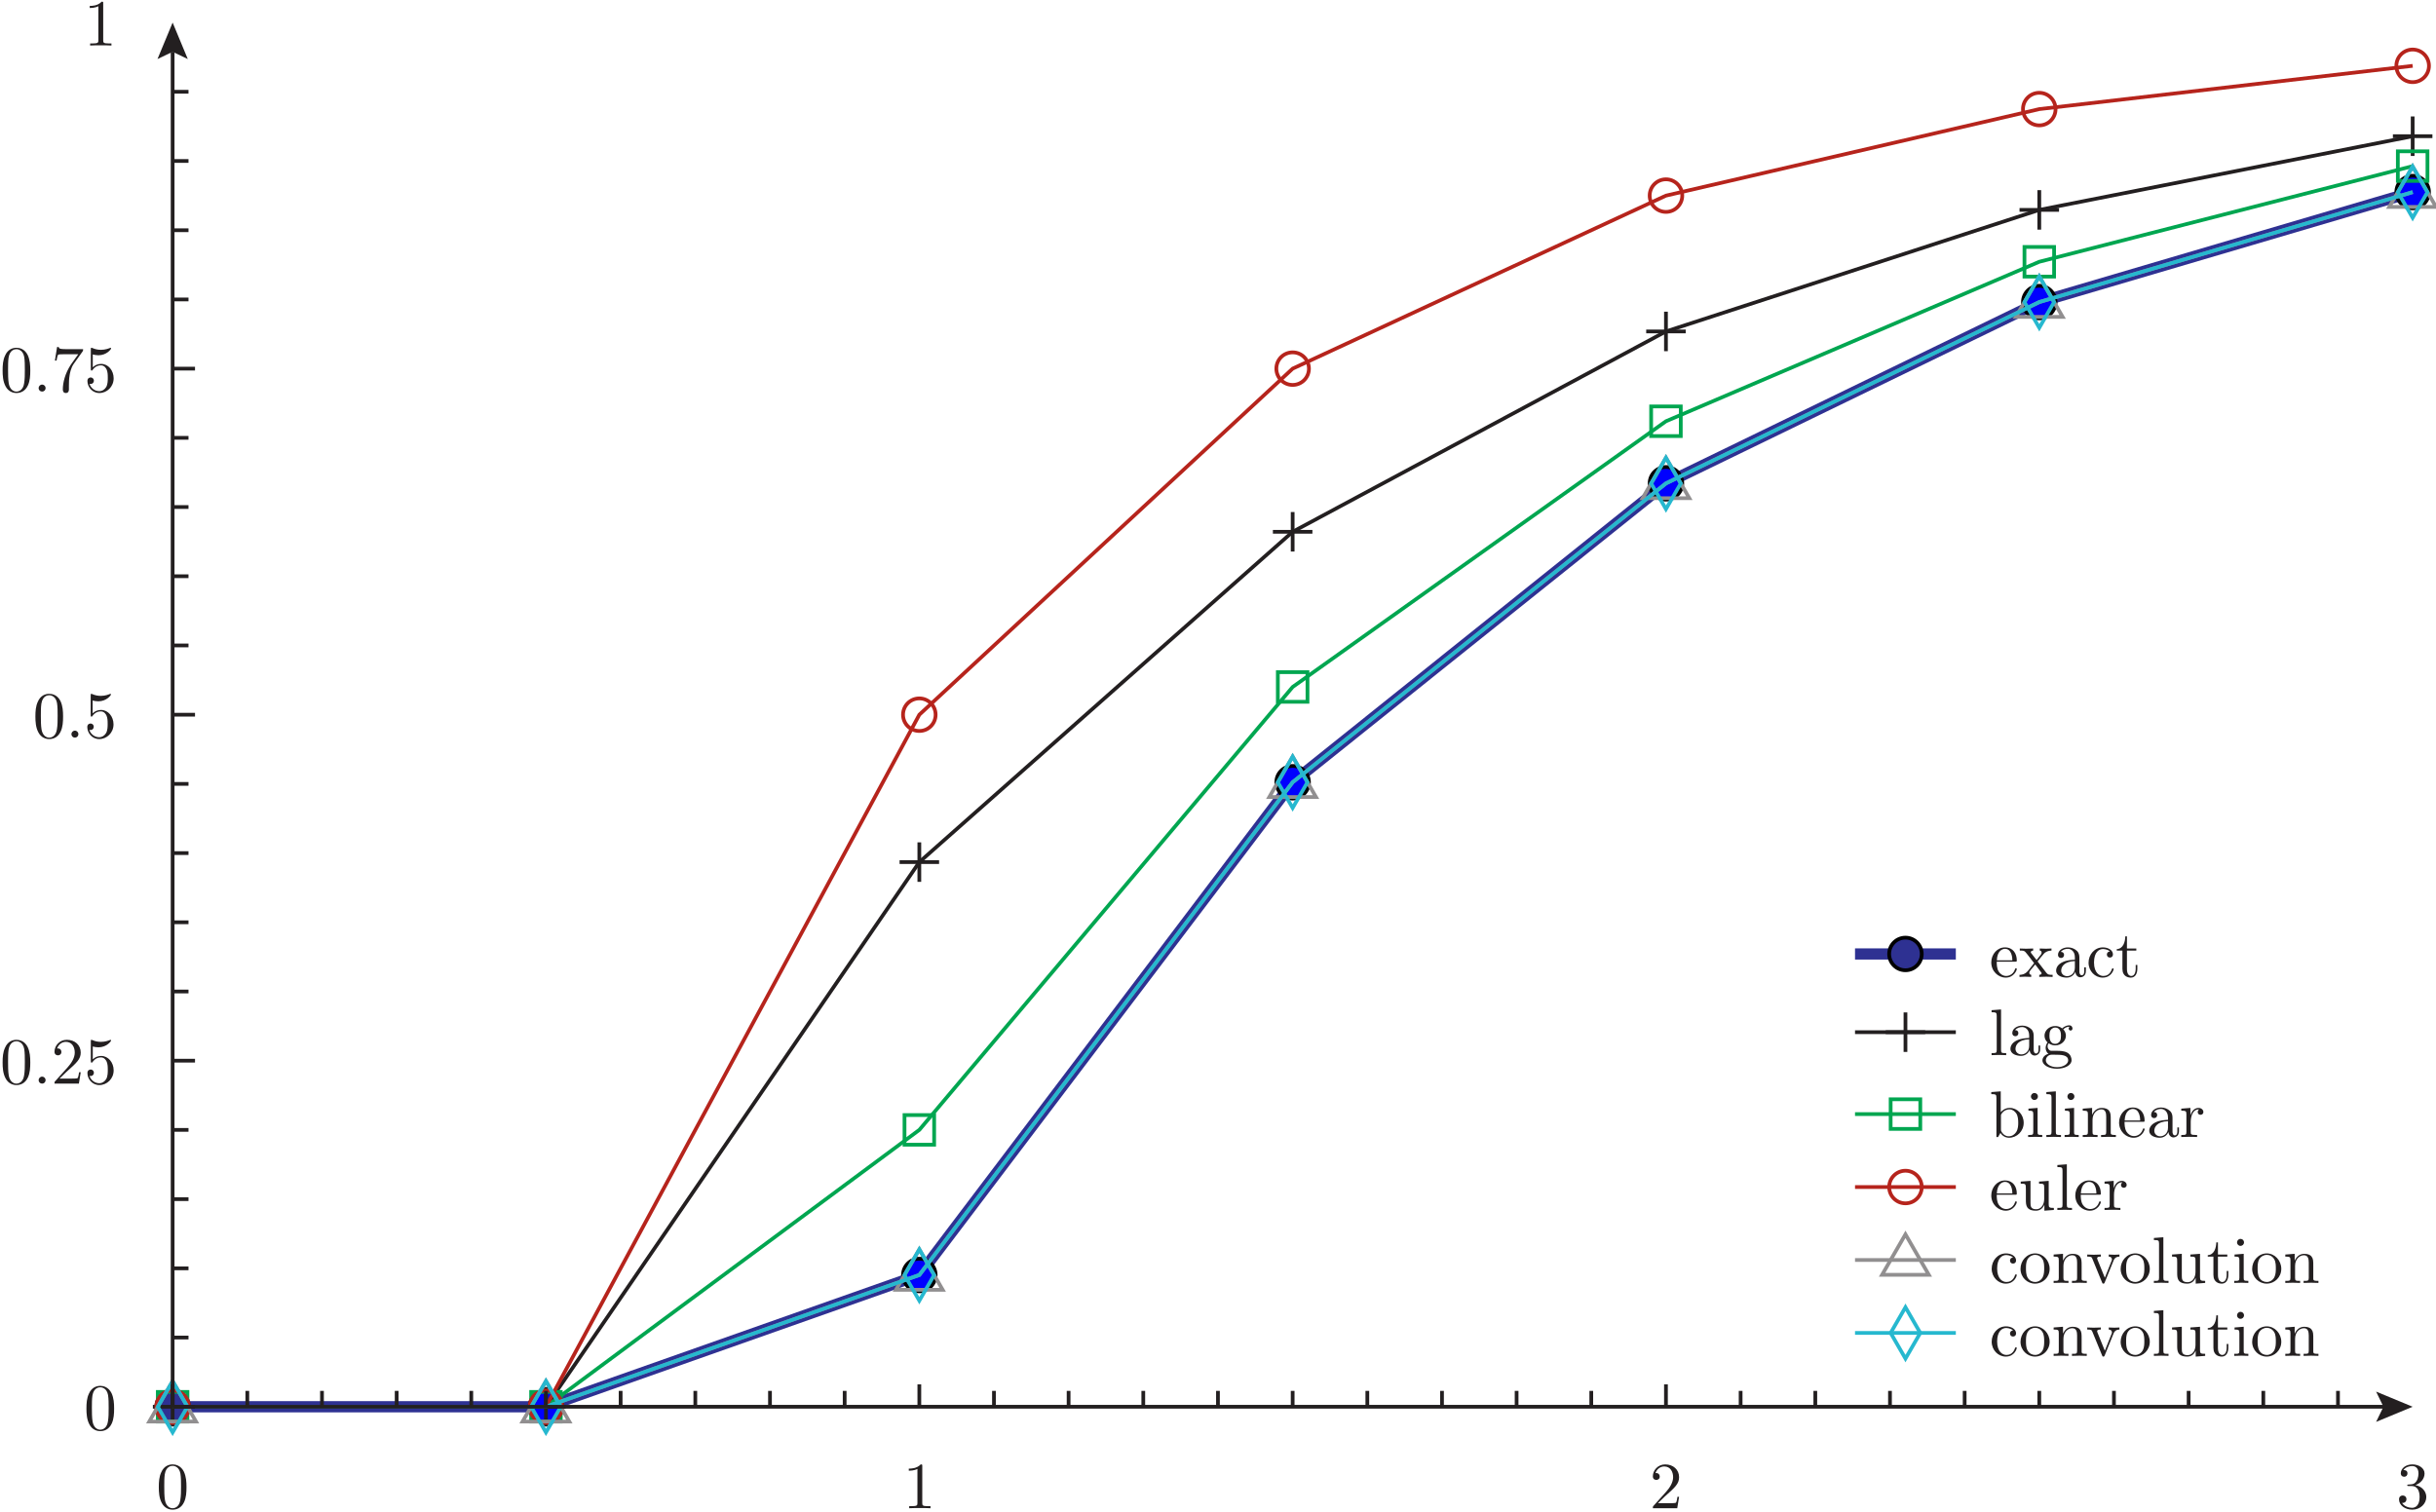 <?xml version="1.0" encoding="UTF-8"?>
<svg xmlns="http://www.w3.org/2000/svg" xmlns:xlink="http://www.w3.org/1999/xlink" width="369.92pt" height="229.58pt" viewBox="0 0 369.92 229.58" version="1.1">
<defs>
<g>
<symbol overflow="visible" id="glyph0-0">
<path style="stroke:none;" d=""/>
</symbol>
<symbol overflow="visible" id="glyph0-1">
<path style="stroke:none;" d="M 4.594 -3.203 C 4.594 -4 4.547 -4.797 4.203 -5.547 C 3.734 -6.5 2.922 -6.656 2.5 -6.656 C 1.906 -6.656 1.172 -6.406 0.766 -5.469 C 0.438 -4.781 0.391 -4 0.391 -3.203 C 0.391 -2.453 0.438 -1.547 0.844 -0.797 C 1.266 0.016 2 0.219 2.484 0.219 C 3.031 0.219 3.797 0.016 4.234 -0.938 C 4.547 -1.625 4.594 -2.406 4.594 -3.203 Z M 2.484 0 C 2.094 0 1.516 -0.25 1.328 -1.203 C 1.219 -1.812 1.219 -2.734 1.219 -3.312 C 1.219 -3.953 1.219 -4.625 1.297 -5.156 C 1.484 -6.344 2.234 -6.438 2.484 -6.438 C 2.812 -6.438 3.484 -6.266 3.672 -5.266 C 3.766 -4.703 3.766 -3.953 3.766 -3.312 C 3.766 -2.562 3.766 -1.891 3.656 -1.25 C 3.516 -0.297 2.938 0 2.484 0 Z M 2.484 0 "/>
</symbol>
<symbol overflow="visible" id="glyph0-2">
<path style="stroke:none;" d="M 2.938 -6.406 C 2.938 -6.641 2.938 -6.656 2.703 -6.656 C 2.094 -6.016 1.203 -6.016 0.891 -6.016 L 0.891 -5.703 C 1.094 -5.703 1.688 -5.703 2.203 -5.969 L 2.203 -0.797 C 2.203 -0.438 2.172 -0.312 1.266 -0.312 L 0.953 -0.312 L 0.953 0 C 1.297 -0.031 2.172 -0.031 2.562 -0.031 C 2.969 -0.031 3.844 -0.031 4.188 0 L 4.188 -0.312 L 3.875 -0.312 C 2.969 -0.312 2.938 -0.422 2.938 -0.797 Z M 2.938 -6.406 "/>
</symbol>
<symbol overflow="visible" id="glyph0-3">
<path style="stroke:none;" d="M 1.266 -0.766 L 2.328 -1.797 C 3.891 -3.188 4.484 -3.719 4.484 -4.719 C 4.484 -5.859 3.594 -6.656 2.375 -6.656 C 1.234 -6.656 0.5 -5.734 0.5 -4.844 C 0.5 -4.297 1 -4.297 1.031 -4.297 C 1.203 -4.297 1.547 -4.406 1.547 -4.812 C 1.547 -5.078 1.375 -5.344 1.016 -5.344 C 0.938 -5.344 0.922 -5.344 0.891 -5.328 C 1.125 -5.984 1.656 -6.344 2.234 -6.344 C 3.156 -6.344 3.578 -5.547 3.578 -4.719 C 3.578 -3.922 3.078 -3.125 2.531 -2.516 L 0.609 -0.375 C 0.5 -0.266 0.5 -0.234 0.5 0 L 4.203 0 L 4.484 -1.734 L 4.234 -1.734 C 4.188 -1.438 4.125 -1 4.016 -0.844 C 3.953 -0.766 3.297 -0.766 3.062 -0.766 Z M 1.266 -0.766 "/>
</symbol>
<symbol overflow="visible" id="glyph0-4">
<path style="stroke:none;" d="M 2.906 -3.516 C 3.719 -3.797 4.297 -4.484 4.297 -5.281 C 4.297 -6.094 3.422 -6.656 2.453 -6.656 C 1.453 -6.656 0.688 -6.062 0.688 -5.297 C 0.688 -4.969 0.906 -4.781 1.203 -4.781 C 1.516 -4.781 1.703 -5 1.703 -5.297 C 1.703 -5.797 1.234 -5.797 1.094 -5.797 C 1.406 -6.281 2.062 -6.406 2.422 -6.406 C 2.828 -6.406 3.375 -6.188 3.375 -5.297 C 3.375 -5.172 3.359 -4.594 3.094 -4.156 C 2.797 -3.672 2.453 -3.641 2.203 -3.625 C 2.125 -3.625 1.891 -3.594 1.812 -3.594 C 1.734 -3.594 1.672 -3.578 1.672 -3.484 C 1.672 -3.375 1.734 -3.375 1.906 -3.375 L 2.344 -3.375 C 3.172 -3.375 3.547 -2.688 3.547 -1.703 C 3.547 -0.344 2.844 -0.062 2.406 -0.062 C 1.984 -0.062 1.234 -0.234 0.875 -0.812 C 1.234 -0.766 1.547 -0.984 1.547 -1.375 C 1.547 -1.734 1.266 -1.938 0.984 -1.938 C 0.734 -1.938 0.422 -1.797 0.422 -1.344 C 0.422 -0.438 1.344 0.219 2.438 0.219 C 3.656 0.219 4.562 -0.688 4.562 -1.703 C 4.562 -2.531 3.938 -3.312 2.906 -3.516 Z M 2.906 -3.516 "/>
</symbol>
<symbol overflow="visible" id="glyph0-5">
<path style="stroke:none;" d="M 4.484 -2.016 C 4.484 -3.203 3.672 -4.203 2.594 -4.203 C 2.109 -4.203 1.688 -4.047 1.312 -3.688 L 1.312 -5.641 C 1.516 -5.578 1.844 -5.516 2.172 -5.516 C 3.406 -5.516 4.094 -6.422 4.094 -6.547 C 4.094 -6.609 4.062 -6.656 4 -6.656 C 3.984 -6.656 3.969 -6.656 3.922 -6.625 C 3.719 -6.547 3.234 -6.344 2.562 -6.344 C 2.156 -6.344 1.703 -6.406 1.234 -6.625 C 1.156 -6.656 1.125 -6.656 1.109 -6.656 C 1.016 -6.656 1.016 -6.562 1.016 -6.406 L 1.016 -3.453 C 1.016 -3.266 1.016 -3.188 1.156 -3.188 C 1.219 -3.188 1.234 -3.219 1.281 -3.281 C 1.391 -3.438 1.766 -3.984 2.562 -3.984 C 3.094 -3.984 3.344 -3.516 3.422 -3.344 C 3.578 -2.969 3.594 -2.578 3.594 -2.078 C 3.594 -1.734 3.594 -1.125 3.359 -0.703 C 3.125 -0.312 2.75 -0.062 2.297 -0.062 C 1.562 -0.062 0.984 -0.594 0.812 -1.188 C 0.844 -1.172 0.875 -1.156 0.984 -1.156 C 1.312 -1.156 1.484 -1.406 1.484 -1.656 C 1.484 -1.891 1.312 -2.141 0.984 -2.141 C 0.844 -2.141 0.5 -2.062 0.5 -1.609 C 0.5 -0.75 1.188 0.219 2.312 0.219 C 3.469 0.219 4.484 -0.734 4.484 -2.016 Z M 4.484 -2.016 "/>
</symbol>
<symbol overflow="visible" id="glyph0-6">
<path style="stroke:none;" d="M 4.766 -6.094 C 4.844 -6.203 4.844 -6.234 4.844 -6.438 L 2.422 -6.438 C 1.203 -6.438 1.188 -6.562 1.141 -6.766 L 0.891 -6.766 L 0.562 -4.703 L 0.812 -4.703 C 0.844 -4.859 0.938 -5.484 1.062 -5.609 C 1.125 -5.672 1.906 -5.672 2.047 -5.672 L 4.109 -5.672 C 4 -5.516 3.203 -4.422 2.984 -4.094 C 2.094 -2.734 1.766 -1.344 1.766 -0.328 C 1.766 -0.234 1.766 0.219 2.219 0.219 C 2.688 0.219 2.688 -0.234 2.688 -0.328 L 2.688 -0.844 C 2.688 -1.391 2.703 -1.938 2.797 -2.484 C 2.828 -2.703 2.969 -3.562 3.406 -4.188 Z M 4.766 -6.094 "/>
</symbol>
<symbol overflow="visible" id="glyph0-7">
<path style="stroke:none;" d="M 1.125 -2.516 C 1.188 -4.016 2.016 -4.266 2.359 -4.266 C 3.391 -4.266 3.484 -2.906 3.484 -2.516 Z M 1.109 -2.312 L 3.906 -2.312 C 4.125 -2.312 4.156 -2.312 4.156 -2.516 C 4.156 -3.516 3.609 -4.484 2.359 -4.484 C 1.203 -4.484 0.281 -3.453 0.281 -2.203 C 0.281 -0.859 1.328 0.109 2.484 0.109 C 3.703 0.109 4.156 -1 4.156 -1.188 C 4.156 -1.297 4.062 -1.312 4.016 -1.312 C 3.938 -1.312 3.906 -1.25 3.891 -1.172 C 3.547 -0.141 2.641 -0.141 2.547 -0.141 C 2.047 -0.141 1.641 -0.438 1.406 -0.812 C 1.109 -1.297 1.109 -1.953 1.109 -2.312 Z M 1.109 -2.312 "/>
</symbol>
<symbol overflow="visible" id="glyph0-8">
<path style="stroke:none;" d="M 2.875 -2.344 C 3.172 -2.734 3.547 -3.219 3.797 -3.484 C 4.094 -3.844 4.516 -3.984 4.984 -4 L 4.984 -4.312 C 4.719 -4.297 4.422 -4.281 4.156 -4.281 C 3.859 -4.281 3.328 -4.297 3.203 -4.312 L 3.203 -4 C 3.406 -3.984 3.484 -3.844 3.484 -3.688 C 3.484 -3.531 3.391 -3.406 3.344 -3.344 L 2.719 -2.562 L 1.938 -3.562 C 1.844 -3.672 1.844 -3.688 1.844 -3.75 C 1.844 -3.906 2 -3.984 2.203 -4 L 2.203 -4.312 C 1.938 -4.297 1.281 -4.281 1.125 -4.281 C 0.906 -4.281 0.438 -4.297 0.172 -4.312 L 0.172 -4 C 0.875 -4 0.875 -3.984 1.344 -3.391 L 2.344 -2.094 L 1.406 -0.906 C 0.922 -0.328 0.328 -0.312 0.125 -0.312 L 0.125 0 C 0.375 -0.016 0.688 -0.031 0.953 -0.031 C 1.234 -0.031 1.656 -0.016 1.906 0 L 1.906 -0.312 C 1.688 -0.344 1.609 -0.469 1.609 -0.625 C 1.609 -0.844 1.906 -1.172 2.516 -1.891 L 3.266 -0.891 C 3.344 -0.781 3.484 -0.625 3.484 -0.562 C 3.484 -0.469 3.391 -0.312 3.125 -0.312 L 3.125 0 C 3.422 -0.016 3.984 -0.031 4.203 -0.031 C 4.469 -0.031 4.859 -0.016 5.156 0 L 5.156 -0.312 C 4.625 -0.312 4.438 -0.328 4.203 -0.625 Z M 2.875 -2.344 "/>
</symbol>
<symbol overflow="visible" id="glyph0-9">
<path style="stroke:none;" d="M 3.328 -0.766 C 3.375 -0.359 3.641 0.062 4.109 0.062 C 4.312 0.062 4.938 -0.078 4.938 -0.891 L 4.938 -1.453 L 4.688 -1.453 L 4.688 -0.891 C 4.688 -0.312 4.438 -0.25 4.312 -0.25 C 3.984 -0.25 3.953 -0.703 3.953 -0.75 L 3.953 -2.75 C 3.953 -3.172 3.953 -3.562 3.594 -3.938 C 3.203 -4.312 2.703 -4.484 2.219 -4.484 C 1.406 -4.484 0.703 -4.016 0.703 -3.344 C 0.703 -3.047 0.906 -2.875 1.172 -2.875 C 1.453 -2.875 1.625 -3.078 1.625 -3.344 C 1.625 -3.453 1.578 -3.797 1.125 -3.797 C 1.391 -4.156 1.875 -4.266 2.203 -4.266 C 2.688 -4.266 3.266 -3.875 3.266 -2.984 L 3.266 -2.609 C 2.75 -2.578 2.047 -2.547 1.422 -2.25 C 0.672 -1.906 0.422 -1.391 0.422 -0.953 C 0.422 -0.141 1.391 0.109 2.016 0.109 C 2.688 0.109 3.141 -0.297 3.328 -0.766 Z M 3.266 -2.406 L 3.266 -1.406 C 3.266 -0.453 2.547 -0.109 2.094 -0.109 C 1.594 -0.109 1.188 -0.453 1.188 -0.953 C 1.188 -1.516 1.609 -2.344 3.266 -2.406 Z M 3.266 -2.406 "/>
</symbol>
<symbol overflow="visible" id="glyph0-10">
<path style="stroke:none;" d="M 1.172 -2.188 C 1.172 -3.812 1.984 -4.234 2.516 -4.234 C 2.609 -4.234 3.234 -4.219 3.594 -3.859 C 3.188 -3.828 3.125 -3.531 3.125 -3.406 C 3.125 -3.141 3.297 -2.938 3.578 -2.938 C 3.844 -2.938 4.047 -3.109 4.047 -3.406 C 4.047 -4.094 3.281 -4.484 2.516 -4.484 C 1.266 -4.484 0.344 -3.406 0.344 -2.156 C 0.344 -0.875 1.328 0.109 2.484 0.109 C 3.828 0.109 4.156 -1.094 4.156 -1.188 C 4.156 -1.297 4.047 -1.297 4.016 -1.297 C 3.938 -1.297 3.906 -1.25 3.891 -1.188 C 3.594 -0.266 2.953 -0.141 2.578 -0.141 C 2.047 -0.141 1.172 -0.562 1.172 -2.188 Z M 1.172 -2.188 "/>
</symbol>
<symbol overflow="visible" id="glyph0-11">
<path style="stroke:none;" d="M 1.734 -4 L 3.156 -4 L 3.156 -4.312 L 1.734 -4.312 L 1.734 -6.156 L 1.484 -6.156 C 1.469 -5.328 1.172 -4.266 0.188 -4.219 L 0.188 -4 L 1.047 -4 L 1.047 -1.234 C 1.047 -0.016 1.969 0.109 2.328 0.109 C 3.047 0.109 3.312 -0.594 3.312 -1.234 L 3.312 -1.812 L 3.062 -1.812 L 3.062 -1.266 C 3.062 -0.516 2.766 -0.141 2.406 -0.141 C 1.734 -0.141 1.734 -1.047 1.734 -1.219 Z M 1.734 -4 "/>
</symbol>
<symbol overflow="visible" id="glyph0-12">
<path style="stroke:none;" d="M 1.766 -6.938 L 0.328 -6.828 L 0.328 -6.516 C 1.031 -6.516 1.109 -6.453 1.109 -5.953 L 1.109 -0.766 C 1.109 -0.312 1 -0.312 0.328 -0.312 L 0.328 0 C 0.656 -0.016 1.188 -0.031 1.438 -0.031 C 1.688 -0.031 2.188 -0.016 2.547 0 L 2.547 -0.312 C 1.875 -0.312 1.766 -0.312 1.766 -0.766 Z M 1.766 -6.938 "/>
</symbol>
<symbol overflow="visible" id="glyph0-13">
<path style="stroke:none;" d="M 2.219 -1.719 C 1.344 -1.719 1.344 -2.719 1.344 -2.953 C 1.344 -3.219 1.359 -3.547 1.516 -3.797 C 1.594 -3.906 1.812 -4.188 2.219 -4.188 C 3.094 -4.188 3.094 -3.188 3.094 -2.953 C 3.094 -2.688 3.078 -2.375 2.938 -2.125 C 2.844 -2 2.625 -1.719 2.219 -1.719 Z M 1.062 -1.328 C 1.062 -1.375 1.062 -1.594 1.234 -1.797 C 1.625 -1.516 2.031 -1.484 2.219 -1.484 C 3.156 -1.484 3.844 -2.188 3.844 -2.953 C 3.844 -3.312 3.688 -3.688 3.438 -3.922 C 3.797 -4.266 4.156 -4.312 4.328 -4.312 C 4.344 -4.312 4.406 -4.312 4.438 -4.297 C 4.312 -4.266 4.266 -4.156 4.266 -4.031 C 4.266 -3.859 4.406 -3.734 4.562 -3.734 C 4.656 -3.734 4.844 -3.812 4.844 -4.047 C 4.844 -4.203 4.734 -4.531 4.344 -4.531 C 4.141 -4.531 3.703 -4.469 3.281 -4.062 C 2.859 -4.391 2.438 -4.422 2.219 -4.422 C 1.297 -4.422 0.594 -3.734 0.594 -2.953 C 0.594 -2.516 0.812 -2.141 1.062 -1.938 C 0.938 -1.781 0.766 -1.453 0.766 -1.094 C 0.766 -0.797 0.891 -0.406 1.203 -0.203 C 0.594 -0.047 0.281 0.391 0.281 0.797 C 0.281 1.516 1.266 2.062 2.484 2.062 C 3.672 2.062 4.703 1.547 4.703 0.766 C 4.703 0.422 4.562 -0.094 4.062 -0.375 C 3.531 -0.656 2.953 -0.656 2.344 -0.656 C 2.094 -0.656 1.656 -0.656 1.594 -0.656 C 1.266 -0.703 1.062 -1.016 1.062 -1.328 Z M 2.5 1.828 C 1.484 1.828 0.797 1.312 0.797 0.797 C 0.797 0.328 1.188 -0.047 1.625 -0.062 L 2.203 -0.062 C 3.062 -0.062 4.188 -0.062 4.188 0.797 C 4.188 1.328 3.484 1.828 2.5 1.828 Z M 2.5 1.828 "/>
</symbol>
<symbol overflow="visible" id="glyph0-14">
<path style="stroke:none;" d="M 1.719 -3.766 L 1.719 -6.938 L 0.281 -6.828 L 0.281 -6.516 C 0.984 -6.516 1.062 -6.453 1.062 -5.953 L 1.062 0 L 1.312 0 C 1.312 -0.016 1.406 -0.156 1.672 -0.625 C 1.812 -0.391 2.234 0.109 2.984 0.109 C 4.172 0.109 5.203 -0.875 5.203 -2.156 C 5.203 -3.438 4.234 -4.422 3.094 -4.422 C 2.312 -4.422 1.875 -3.953 1.719 -3.766 Z M 1.75 -1.141 L 1.75 -3.203 C 1.75 -3.391 1.75 -3.406 1.859 -3.562 C 2.25 -4.125 2.797 -4.203 3.047 -4.203 C 3.484 -4.203 3.844 -3.938 4.094 -3.562 C 4.344 -3.156 4.375 -2.578 4.375 -2.172 C 4.375 -1.797 4.359 -1.203 4.062 -0.75 C 3.859 -0.438 3.484 -0.109 2.938 -0.109 C 2.484 -0.109 2.125 -0.344 1.891 -0.719 C 1.75 -0.938 1.75 -0.953 1.75 -1.141 Z M 1.75 -1.141 "/>
</symbol>
<symbol overflow="visible" id="glyph0-15">
<path style="stroke:none;" d="M 1.766 -4.422 L 0.375 -4.312 L 0.375 -4 C 1.016 -4 1.109 -3.938 1.109 -3.453 L 1.109 -0.766 C 1.109 -0.312 1 -0.312 0.328 -0.312 L 0.328 0 C 0.656 -0.016 1.188 -0.031 1.438 -0.031 C 1.781 -0.031 2.125 -0.016 2.469 0 L 2.469 -0.312 C 1.812 -0.312 1.766 -0.359 1.766 -0.75 Z M 1.812 -6.156 C 1.812 -6.484 1.562 -6.688 1.281 -6.688 C 0.969 -6.688 0.75 -6.422 0.75 -6.156 C 0.75 -5.891 0.969 -5.625 1.281 -5.625 C 1.562 -5.625 1.812 -5.844 1.812 -6.156 Z M 1.812 -6.156 "/>
</symbol>
<symbol overflow="visible" id="glyph0-16">
<path style="stroke:none;" d="M 1.094 -3.438 L 1.094 -0.766 C 1.094 -0.312 0.984 -0.312 0.312 -0.312 L 0.312 0 C 0.672 -0.016 1.188 -0.031 1.453 -0.031 C 1.703 -0.031 2.234 -0.016 2.562 0 L 2.562 -0.312 C 1.906 -0.312 1.797 -0.312 1.797 -0.766 L 1.797 -2.594 C 1.797 -3.641 2.5 -4.203 3.141 -4.203 C 3.766 -4.203 3.875 -3.656 3.875 -3.094 L 3.875 -0.766 C 3.875 -0.312 3.766 -0.312 3.094 -0.312 L 3.094 0 C 3.453 -0.016 3.953 -0.031 4.234 -0.031 C 4.484 -0.031 5.016 -0.016 5.344 0 L 5.344 -0.312 C 4.828 -0.312 4.578 -0.312 4.562 -0.609 L 4.562 -2.516 C 4.562 -3.375 4.562 -3.688 4.266 -4.047 C 4.125 -4.219 3.797 -4.422 3.203 -4.422 C 2.484 -4.422 2.016 -3.984 1.734 -3.375 L 1.734 -4.422 L 0.312 -4.312 L 0.312 -4 C 1.016 -4 1.094 -3.938 1.094 -3.438 Z M 1.094 -3.438 "/>
</symbol>
<symbol overflow="visible" id="glyph0-17">
<path style="stroke:none;" d="M 1.672 -3.312 L 1.672 -4.422 L 0.281 -4.312 L 0.281 -4 C 0.984 -4 1.062 -3.938 1.062 -3.438 L 1.062 -0.766 C 1.062 -0.312 0.953 -0.312 0.281 -0.312 L 0.281 0 C 0.672 -0.016 1.141 -0.031 1.422 -0.031 C 1.812 -0.031 2.297 -0.031 2.688 0 L 2.688 -0.312 L 2.484 -0.312 C 1.734 -0.312 1.719 -0.422 1.719 -0.781 L 1.719 -2.312 C 1.719 -3.312 2.141 -4.203 2.906 -4.203 C 2.969 -4.203 2.984 -4.203 3.016 -4.188 C 2.984 -4.188 2.781 -4.062 2.781 -3.797 C 2.781 -3.516 2.984 -3.375 3.203 -3.375 C 3.391 -3.375 3.641 -3.484 3.641 -3.812 C 3.641 -4.125 3.328 -4.422 2.906 -4.422 C 2.172 -4.422 1.812 -3.75 1.672 -3.312 Z M 1.672 -3.312 "/>
</symbol>
<symbol overflow="visible" id="glyph0-18">
<path style="stroke:none;" d="M 3.906 -0.797 L 3.906 0.109 L 5.344 0 L 5.344 -0.312 C 4.656 -0.312 4.562 -0.375 4.562 -0.875 L 4.562 -4.422 L 3.094 -4.312 L 3.094 -4 C 3.797 -4 3.875 -3.938 3.875 -3.438 L 3.875 -1.656 C 3.875 -0.797 3.406 -0.109 2.672 -0.109 C 1.828 -0.109 1.797 -0.578 1.797 -1.094 L 1.797 -4.422 L 0.312 -4.312 L 0.312 -4 C 1.094 -4 1.094 -3.969 1.094 -3.078 L 1.094 -1.578 C 1.094 -0.797 1.094 0.109 2.625 0.109 C 3.188 0.109 3.625 -0.172 3.906 -0.797 Z M 3.906 -0.797 "/>
</symbol>
<symbol overflow="visible" id="glyph0-19">
<path style="stroke:none;" d="M 4.703 -2.141 C 4.703 -3.422 3.703 -4.484 2.5 -4.484 C 1.25 -4.484 0.281 -3.391 0.281 -2.141 C 0.281 -0.844 1.312 0.109 2.484 0.109 C 3.703 0.109 4.703 -0.875 4.703 -2.141 Z M 2.5 -0.141 C 2.062 -0.141 1.625 -0.344 1.359 -0.812 C 1.109 -1.25 1.109 -1.859 1.109 -2.219 C 1.109 -2.609 1.109 -3.156 1.344 -3.594 C 1.625 -4.047 2.094 -4.266 2.484 -4.266 C 2.938 -4.266 3.359 -4.047 3.625 -3.609 C 3.875 -3.188 3.875 -2.594 3.875 -2.219 C 3.875 -1.859 3.875 -1.312 3.656 -0.875 C 3.438 -0.438 3 -0.141 2.5 -0.141 Z M 2.5 -0.141 "/>
</symbol>
<symbol overflow="visible" id="glyph0-20">
<path style="stroke:none;" d="M 4.156 -3.328 C 4.25 -3.562 4.422 -3.984 5.078 -4 L 5.078 -4.312 C 4.844 -4.297 4.562 -4.281 4.328 -4.281 C 4.094 -4.281 3.625 -4.297 3.453 -4.312 L 3.453 -4 C 3.828 -3.984 3.938 -3.766 3.938 -3.562 C 3.938 -3.484 3.922 -3.438 3.875 -3.328 L 2.859 -0.781 L 1.734 -3.562 C 1.688 -3.703 1.688 -3.719 1.688 -3.734 C 1.688 -4 2.062 -4 2.25 -4 L 2.25 -4.312 C 1.953 -4.297 1.391 -4.281 1.156 -4.281 C 0.891 -4.281 0.484 -4.297 0.188 -4.312 L 0.188 -4 C 0.812 -4 0.859 -3.938 0.984 -3.625 L 2.438 -0.078 C 2.484 0.062 2.516 0.109 2.641 0.109 C 2.766 0.109 2.812 0.016 2.844 -0.078 Z M 4.156 -3.328 "/>
</symbol>
<symbol overflow="visible" id="glyph1-0">
<path style="stroke:none;" d=""/>
</symbol>
<symbol overflow="visible" id="glyph1-1">
<path style="stroke:none;" d="M 1.922 -0.531 C 1.922 -0.812 1.688 -1.062 1.391 -1.062 C 1.094 -1.062 0.859 -0.812 0.859 -0.531 C 0.859 -0.234 1.094 0 1.391 0 C 1.688 0 1.922 -0.234 1.922 -0.531 Z M 1.922 -0.531 "/>
</symbol>
</g>
<clipPath id="clip1">
  <path d="M 2 5 L 369.922 5 L 369.922 229.578 L 2 229.578 Z M 2 5 "/>
</clipPath>
<clipPath id="clip2">
  <path d="M 355 18 L 369.922 18 L 369.922 40 L 355 40 Z M 355 18 "/>
</clipPath>
<clipPath id="clip3">
  <path d="M 18 12 L 369.922 12 L 369.922 222 L 18 222 Z M 18 12 "/>
</clipPath>
<clipPath id="clip4">
  <path d="M 363 20 L 369.922 20 L 369.922 21 L 363 21 Z M 363 20 "/>
</clipPath>
<clipPath id="clip5">
  <path d="M 18 17 L 369.922 17 L 369.922 222 L 18 222 Z M 18 17 "/>
</clipPath>
<clipPath id="clip6">
  <path d="M 18 1 L 369.922 1 L 369.922 222 L 18 222 Z M 18 1 "/>
</clipPath>
<clipPath id="clip7">
  <path d="M 355 0 L 369.922 0 L 369.922 21 L 355 21 Z M 355 0 "/>
</clipPath>
<clipPath id="clip8">
  <path d="M 18 21 L 369.922 21 L 369.922 222 L 18 222 Z M 18 21 "/>
</clipPath>
<clipPath id="clip9">
  <path d="M 354 17 L 369.922 17 L 369.922 40 L 354 40 Z M 354 17 "/>
</clipPath>
<clipPath id="clip10">
  <path d="M 18 21 L 369.922 21 L 369.922 222 L 18 222 Z M 18 21 "/>
</clipPath>
<clipPath id="clip11">
  <path d="M 356 17 L 369.922 17 L 369.922 42 L 356 42 Z M 356 17 "/>
</clipPath>
<clipPath id="clip12">
  <path d="M 24 222 L 29 222 L 29 229.578 L 24 229.578 Z M 24 222 "/>
</clipPath>
<clipPath id="clip13">
  <path d="M 138 222 L 142 222 L 142 229.578 L 138 229.578 Z M 138 222 "/>
</clipPath>
<clipPath id="clip14">
  <path d="M 250 222 L 255 222 L 255 229.578 L 250 229.578 Z M 250 222 "/>
</clipPath>
<clipPath id="clip15">
  <path d="M 364 222 L 369 222 L 369 229.578 L 364 229.578 Z M 364 222 "/>
</clipPath>
</defs>
<g id="surface1">
<g clip-path="url(#clip1)" clip-rule="nonzero">
<path style="fill:none;stroke-width:17.008;stroke-linecap:butt;stroke-linejoin:miter;stroke:rgb(18.039%,19.22%,57.249%);stroke-opacity:1;stroke-miterlimit:10;" d="M 262.148 159.198 L 829.062 159.198 L 1396.055 359.316 L 1962.969 1107.714 L 2529.844 1561.698 L 3096.758 1837.011 L 3663.75 2004.12 " transform="matrix(0.1,0,0,-0.1,0,229.58)"/>
</g>
<path style="fill-rule:nonzero;fill:rgb(18.039%,19.22%,57.249%);fill-opacity:1;stroke-width:5.669;stroke-linecap:butt;stroke-linejoin:miter;stroke:rgb(0%,0%,0%);stroke-opacity:1;stroke-miterlimit:10;" d="M 286.914 159.198 C 286.914 172.87 275.82 183.964 262.148 183.964 C 248.477 183.964 237.383 172.87 237.383 159.198 C 237.383 145.527 248.477 134.472 262.148 134.472 C 275.82 134.472 286.914 145.527 286.914 159.198 " transform="matrix(0.1,0,0,-0.1,0,229.58)"/>
<path style="fill-rule:nonzero;fill:rgb(0%,0%,100%);fill-opacity:1;stroke-width:5.669;stroke-linecap:butt;stroke-linejoin:miter;stroke:rgb(0%,0%,0%);stroke-opacity:1;stroke-miterlimit:10;" d="M 853.789 159.198 C 853.789 172.87 842.734 183.964 829.062 183.964 C 815.391 183.964 804.297 172.87 804.297 159.198 C 804.297 145.527 815.391 134.472 829.062 134.472 C 842.734 134.472 853.789 145.527 853.789 159.198 " transform="matrix(0.1,0,0,-0.1,0,229.58)"/>
<path style="fill-rule:nonzero;fill:rgb(0%,0%,100%);fill-opacity:1;stroke-width:5.669;stroke-linecap:butt;stroke-linejoin:miter;stroke:rgb(0%,0%,0%);stroke-opacity:1;stroke-miterlimit:10;" d="M 1420.781 359.316 C 1420.781 372.988 1409.727 384.042 1396.055 384.042 C 1382.383 384.042 1371.289 372.988 1371.289 359.316 C 1371.289 345.644 1382.383 334.55 1396.055 334.55 C 1409.727 334.55 1420.781 345.644 1420.781 359.316 " transform="matrix(0.1,0,0,-0.1,0,229.58)"/>
<path style="fill-rule:nonzero;fill:rgb(0%,0%,100%);fill-opacity:1;stroke-width:5.669;stroke-linecap:butt;stroke-linejoin:miter;stroke:rgb(0%,0%,0%);stroke-opacity:1;stroke-miterlimit:10;" d="M 1987.695 1107.714 C 1987.695 1121.386 1976.602 1132.441 1962.969 1132.441 C 1949.297 1132.441 1938.203 1121.386 1938.203 1107.714 C 1938.203 1094.042 1949.297 1082.948 1962.969 1082.948 C 1976.602 1082.948 1987.695 1094.042 1987.695 1107.714 " transform="matrix(0.1,0,0,-0.1,0,229.58)"/>
<path style="fill-rule:nonzero;fill:rgb(0%,0%,100%);fill-opacity:1;stroke-width:5.669;stroke-linecap:butt;stroke-linejoin:miter;stroke:rgb(0%,0%,0%);stroke-opacity:1;stroke-miterlimit:10;" d="M 2554.609 1561.698 C 2554.609 1575.37 2543.516 1586.464 2529.844 1586.464 C 2516.172 1586.464 2505.117 1575.37 2505.117 1561.698 C 2505.117 1548.027 2516.172 1536.972 2529.844 1536.972 C 2543.516 1536.972 2554.609 1548.027 2554.609 1561.698 " transform="matrix(0.1,0,0,-0.1,0,229.58)"/>
<path style="fill-rule:nonzero;fill:rgb(0%,0%,100%);fill-opacity:1;stroke-width:5.669;stroke-linecap:butt;stroke-linejoin:miter;stroke:rgb(0%,0%,0%);stroke-opacity:1;stroke-miterlimit:10;" d="M 3121.484 1837.011 C 3121.484 1850.683 3110.43 1861.737 3096.758 1861.737 C 3083.086 1861.737 3071.992 1850.683 3071.992 1837.011 C 3071.992 1823.339 3083.086 1812.245 3096.758 1812.245 C 3110.43 1812.245 3121.484 1823.339 3121.484 1837.011 " transform="matrix(0.1,0,0,-0.1,0,229.58)"/>
<path style=" stroke:none;fill-rule:nonzero;fill:rgb(0%,0%,100%);fill-opacity:1;" d="M 368.852 29.168 C 368.852 27.805 367.742 26.695 366.375 26.695 C 365.008 26.695 363.898 27.805 363.898 29.168 C 363.898 30.535 365.008 31.645 366.375 31.645 C 367.742 31.645 368.852 30.535 368.852 29.168 "/>
<g clip-path="url(#clip2)" clip-rule="nonzero">
<path style="fill:none;stroke-width:5.669;stroke-linecap:butt;stroke-linejoin:miter;stroke:rgb(0%,0%,0%);stroke-opacity:1;stroke-miterlimit:10;" d="M 3688.516 2004.12 C 3688.516 2017.753 3677.422 2028.847 3663.75 2028.847 C 3650.078 2028.847 3638.984 2017.753 3638.984 2004.12 C 3638.984 1990.448 3650.078 1979.355 3663.75 1979.355 C 3677.422 1979.355 3688.516 1990.448 3688.516 2004.12 " transform="matrix(0.1,0,0,-0.1,0,229.58)"/>
</g>
<g clip-path="url(#clip3)" clip-rule="nonzero">
<path style="fill:none;stroke-width:5.669;stroke-linecap:butt;stroke-linejoin:miter;stroke:rgb(13.73%,12.16%,12.549%);stroke-opacity:1;stroke-miterlimit:10;" d="M 262.148 159.198 L 829.062 159.198 L 1396.055 986.425 L 1962.969 1488.105 L 2529.844 1792.402 L 3096.758 1977.011 L 3663.75 2088.925 " transform="matrix(0.1,0,0,-0.1,0,229.58)"/>
</g>
<path style="fill:none;stroke-width:5.669;stroke-linecap:butt;stroke-linejoin:miter;stroke:rgb(13.73%,12.16%,12.549%);stroke-opacity:1;stroke-miterlimit:10;" d="M 232.148 159.198 L 292.148 159.198 Z M 232.148 159.198 " transform="matrix(0.1,0,0,-0.1,0,229.58)"/>
<path style="fill:none;stroke-width:5.669;stroke-linecap:butt;stroke-linejoin:miter;stroke:rgb(13.73%,12.16%,12.549%);stroke-opacity:1;stroke-miterlimit:10;" d="M 262.148 129.198 L 262.148 189.198 Z M 262.148 129.198 " transform="matrix(0.1,0,0,-0.1,0,229.58)"/>
<path style="fill:none;stroke-width:5.669;stroke-linecap:butt;stroke-linejoin:miter;stroke:rgb(13.73%,12.16%,12.549%);stroke-opacity:1;stroke-miterlimit:10;" d="M 799.062 159.198 L 859.062 159.198 Z M 799.062 159.198 " transform="matrix(0.1,0,0,-0.1,0,229.58)"/>
<path style="fill:none;stroke-width:5.669;stroke-linecap:butt;stroke-linejoin:miter;stroke:rgb(13.73%,12.16%,12.549%);stroke-opacity:1;stroke-miterlimit:10;" d="M 829.062 129.198 L 829.062 189.198 Z M 829.062 129.198 " transform="matrix(0.1,0,0,-0.1,0,229.58)"/>
<path style="fill:none;stroke-width:5.669;stroke-linecap:butt;stroke-linejoin:miter;stroke:rgb(13.73%,12.16%,12.549%);stroke-opacity:1;stroke-miterlimit:10;" d="M 1366.055 986.425 L 1426.055 986.425 Z M 1366.055 986.425 " transform="matrix(0.1,0,0,-0.1,0,229.58)"/>
<path style="fill:none;stroke-width:5.669;stroke-linecap:butt;stroke-linejoin:miter;stroke:rgb(13.73%,12.16%,12.549%);stroke-opacity:1;stroke-miterlimit:10;" d="M 1396.055 956.425 L 1396.055 1016.425 Z M 1396.055 956.425 " transform="matrix(0.1,0,0,-0.1,0,229.58)"/>
<path style="fill:none;stroke-width:5.669;stroke-linecap:butt;stroke-linejoin:miter;stroke:rgb(13.73%,12.16%,12.549%);stroke-opacity:1;stroke-miterlimit:10;" d="M 1932.969 1488.105 L 1992.969 1488.105 Z M 1932.969 1488.105 " transform="matrix(0.1,0,0,-0.1,0,229.58)"/>
<path style="fill:none;stroke-width:5.669;stroke-linecap:butt;stroke-linejoin:miter;stroke:rgb(13.73%,12.16%,12.549%);stroke-opacity:1;stroke-miterlimit:10;" d="M 1962.969 1458.105 L 1962.969 1518.105 Z M 1962.969 1458.105 " transform="matrix(0.1,0,0,-0.1,0,229.58)"/>
<path style="fill:none;stroke-width:5.669;stroke-linecap:butt;stroke-linejoin:miter;stroke:rgb(13.73%,12.16%,12.549%);stroke-opacity:1;stroke-miterlimit:10;" d="M 2499.844 1792.402 L 2559.844 1792.402 Z M 2499.844 1792.402 " transform="matrix(0.1,0,0,-0.1,0,229.58)"/>
<path style="fill:none;stroke-width:5.669;stroke-linecap:butt;stroke-linejoin:miter;stroke:rgb(13.73%,12.16%,12.549%);stroke-opacity:1;stroke-miterlimit:10;" d="M 2529.844 1762.402 L 2529.844 1822.402 Z M 2529.844 1762.402 " transform="matrix(0.1,0,0,-0.1,0,229.58)"/>
<path style="fill:none;stroke-width:5.669;stroke-linecap:butt;stroke-linejoin:miter;stroke:rgb(13.73%,12.16%,12.549%);stroke-opacity:1;stroke-miterlimit:10;" d="M 3066.758 1977.011 L 3126.758 1977.011 Z M 3066.758 1977.011 " transform="matrix(0.1,0,0,-0.1,0,229.58)"/>
<path style="fill:none;stroke-width:5.669;stroke-linecap:butt;stroke-linejoin:miter;stroke:rgb(13.73%,12.16%,12.549%);stroke-opacity:1;stroke-miterlimit:10;" d="M 3096.758 1947.011 L 3096.758 2007.011 Z M 3096.758 1947.011 " transform="matrix(0.1,0,0,-0.1,0,229.58)"/>
<g clip-path="url(#clip4)" clip-rule="nonzero">
<path style="fill:none;stroke-width:5.669;stroke-linecap:butt;stroke-linejoin:miter;stroke:rgb(13.73%,12.16%,12.549%);stroke-opacity:1;stroke-miterlimit:10;" d="M 3633.75 2088.925 L 3693.75 2088.925 Z M 3633.75 2088.925 " transform="matrix(0.1,0,0,-0.1,0,229.58)"/>
</g>
<path style="fill:none;stroke-width:5.669;stroke-linecap:butt;stroke-linejoin:miter;stroke:rgb(13.73%,12.16%,12.549%);stroke-opacity:1;stroke-miterlimit:10;" d="M 3663.75 2058.925 L 3663.75 2118.925 Z M 3663.75 2058.925 " transform="matrix(0.1,0,0,-0.1,0,229.58)"/>
<g clip-path="url(#clip5)" clip-rule="nonzero">
<path style="fill:none;stroke-width:5.669;stroke-linecap:butt;stroke-linejoin:miter;stroke:rgb(0%,65.099%,31.369%);stroke-opacity:1;stroke-miterlimit:10;" d="M 262.148 159.198 L 829.062 159.198 L 1396.055 579.706 L 1962.969 1252.402 L 2529.844 1655.995 L 3096.758 1898.222 L 3663.75 2043.495 " transform="matrix(0.1,0,0,-0.1,0,229.58)"/>
</g>
<path style="fill:none;stroke-width:5.669;stroke-linecap:butt;stroke-linejoin:miter;stroke:rgb(0%,65.099%,31.369%);stroke-opacity:1;stroke-miterlimit:10;" d="M 239.648 136.698 L 284.648 136.698 L 284.648 181.698 L 239.648 181.698 Z M 239.648 136.698 " transform="matrix(0.1,0,0,-0.1,0,229.58)"/>
<path style="fill:none;stroke-width:5.669;stroke-linecap:butt;stroke-linejoin:miter;stroke:rgb(0%,65.099%,31.369%);stroke-opacity:1;stroke-miterlimit:10;" d="M 806.562 136.698 L 851.562 136.698 L 851.562 181.698 L 806.562 181.698 Z M 806.562 136.698 " transform="matrix(0.1,0,0,-0.1,0,229.58)"/>
<path style="fill:none;stroke-width:5.669;stroke-linecap:butt;stroke-linejoin:miter;stroke:rgb(0%,65.099%,31.369%);stroke-opacity:1;stroke-miterlimit:10;" d="M 1373.555 557.206 L 1418.555 557.206 L 1418.555 602.206 L 1373.555 602.206 Z M 1373.555 557.206 " transform="matrix(0.1,0,0,-0.1,0,229.58)"/>
<path style="fill:none;stroke-width:5.669;stroke-linecap:butt;stroke-linejoin:miter;stroke:rgb(0%,65.099%,31.369%);stroke-opacity:1;stroke-miterlimit:10;" d="M 1940.469 1229.902 L 1985.469 1229.902 L 1985.469 1274.902 L 1940.469 1274.902 Z M 1940.469 1229.902 " transform="matrix(0.1,0,0,-0.1,0,229.58)"/>
<path style="fill:none;stroke-width:5.669;stroke-linecap:butt;stroke-linejoin:miter;stroke:rgb(0%,65.099%,31.369%);stroke-opacity:1;stroke-miterlimit:10;" d="M 2507.344 1633.495 L 2552.344 1633.495 L 2552.344 1678.495 L 2507.344 1678.495 Z M 2507.344 1633.495 " transform="matrix(0.1,0,0,-0.1,0,229.58)"/>
<path style="fill:none;stroke-width:5.669;stroke-linecap:butt;stroke-linejoin:miter;stroke:rgb(0%,65.099%,31.369%);stroke-opacity:1;stroke-miterlimit:10;" d="M 3074.258 1875.722 L 3119.258 1875.722 L 3119.258 1920.722 L 3074.258 1920.722 Z M 3074.258 1875.722 " transform="matrix(0.1,0,0,-0.1,0,229.58)"/>
<path style="fill:none;stroke-width:5.669;stroke-linecap:butt;stroke-linejoin:miter;stroke:rgb(0%,65.099%,31.369%);stroke-opacity:1;stroke-miterlimit:10;" d="M 3641.25 2020.995 L 3686.25 2020.995 L 3686.25 2065.995 L 3641.25 2065.995 Z M 3641.25 2020.995 " transform="matrix(0.1,0,0,-0.1,0,229.58)"/>
<g clip-path="url(#clip6)" clip-rule="nonzero">
<path style="fill:none;stroke-width:5.669;stroke-linecap:butt;stroke-linejoin:miter;stroke:rgb(71.133%,14.427%,11.137%);stroke-opacity:1;stroke-miterlimit:10;" d="M 262.148 159.198 L 829.062 159.198 L 1396.055 1210.292 L 1962.969 1735.917 L 2529.844 1998.691 L 3096.758 2130.097 L 3663.75 2195.8 " transform="matrix(0.1,0,0,-0.1,0,229.58)"/>
</g>
<path style="fill:none;stroke-width:5.669;stroke-linecap:butt;stroke-linejoin:miter;stroke:rgb(71.133%,14.427%,11.137%);stroke-opacity:1;stroke-miterlimit:10;" d="M 286.914 159.198 C 286.914 172.87 275.82 183.964 262.148 183.964 C 248.477 183.964 237.383 172.87 237.383 159.198 C 237.383 145.527 248.477 134.472 262.148 134.472 C 275.82 134.472 286.914 145.527 286.914 159.198 " transform="matrix(0.1,0,0,-0.1,0,229.58)"/>
<path style="fill:none;stroke-width:5.669;stroke-linecap:butt;stroke-linejoin:miter;stroke:rgb(71.133%,14.427%,11.137%);stroke-opacity:1;stroke-miterlimit:10;" d="M 853.789 159.198 C 853.789 172.87 842.734 183.964 829.062 183.964 C 815.391 183.964 804.297 172.87 804.297 159.198 C 804.297 145.527 815.391 134.472 829.062 134.472 C 842.734 134.472 853.789 145.527 853.789 159.198 " transform="matrix(0.1,0,0,-0.1,0,229.58)"/>
<path style="fill:none;stroke-width:5.669;stroke-linecap:butt;stroke-linejoin:miter;stroke:rgb(71.133%,14.427%,11.137%);stroke-opacity:1;stroke-miterlimit:10;" d="M 1420.781 1210.292 C 1420.781 1223.964 1409.727 1235.058 1396.055 1235.058 C 1382.383 1235.058 1371.289 1223.964 1371.289 1210.292 C 1371.289 1196.659 1382.383 1185.566 1396.055 1185.566 C 1409.727 1185.566 1420.781 1196.659 1420.781 1210.292 " transform="matrix(0.1,0,0,-0.1,0,229.58)"/>
<path style="fill:none;stroke-width:5.669;stroke-linecap:butt;stroke-linejoin:miter;stroke:rgb(71.133%,14.427%,11.137%);stroke-opacity:1;stroke-miterlimit:10;" d="M 1987.695 1735.917 C 1987.695 1749.589 1976.602 1760.644 1962.969 1760.644 C 1949.297 1760.644 1938.203 1749.589 1938.203 1735.917 C 1938.203 1722.245 1949.297 1711.152 1962.969 1711.152 C 1976.602 1711.152 1987.695 1722.245 1987.695 1735.917 " transform="matrix(0.1,0,0,-0.1,0,229.58)"/>
<path style="fill:none;stroke-width:5.669;stroke-linecap:butt;stroke-linejoin:miter;stroke:rgb(71.133%,14.427%,11.137%);stroke-opacity:1;stroke-miterlimit:10;" d="M 2554.609 1998.691 C 2554.609 2012.362 2543.516 2023.456 2529.844 2023.456 C 2516.172 2023.456 2505.117 2012.362 2505.117 1998.691 C 2505.117 1985.058 2516.172 1973.964 2529.844 1973.964 C 2543.516 1973.964 2554.609 1985.058 2554.609 1998.691 " transform="matrix(0.1,0,0,-0.1,0,229.58)"/>
<path style="fill:none;stroke-width:5.669;stroke-linecap:butt;stroke-linejoin:miter;stroke:rgb(71.133%,14.427%,11.137%);stroke-opacity:1;stroke-miterlimit:10;" d="M 3121.484 2130.097 C 3121.484 2143.769 3110.43 2154.863 3096.758 2154.863 C 3083.086 2154.863 3071.992 2143.769 3071.992 2130.097 C 3071.992 2116.425 3083.086 2105.37 3096.758 2105.37 C 3110.43 2105.37 3121.484 2116.425 3121.484 2130.097 " transform="matrix(0.1,0,0,-0.1,0,229.58)"/>
<g clip-path="url(#clip7)" clip-rule="nonzero">
<path style="fill:none;stroke-width:5.669;stroke-linecap:butt;stroke-linejoin:miter;stroke:rgb(71.133%,14.427%,11.137%);stroke-opacity:1;stroke-miterlimit:10;" d="M 3688.516 2195.8 C 3688.516 2209.472 3677.422 2220.566 3663.75 2220.566 C 3650.078 2220.566 3638.984 2209.472 3638.984 2195.8 C 3638.984 2182.128 3650.078 2171.034 3663.75 2171.034 C 3677.422 2171.034 3688.516 2182.128 3688.516 2195.8 " transform="matrix(0.1,0,0,-0.1,0,229.58)"/>
</g>
<g clip-path="url(#clip8)" clip-rule="nonzero">
<path style="fill:none;stroke-width:5.669;stroke-linecap:butt;stroke-linejoin:miter;stroke:rgb(56.865%,56.079%,56.274%);stroke-opacity:1;stroke-miterlimit:10;" d="M 262.148 159.198 L 829.062 159.198 L 1396.055 359.316 L 1962.969 1107.714 L 2529.844 1561.62 L 3096.758 1837.011 L 3663.75 2004.003 " transform="matrix(0.1,0,0,-0.1,0,229.58)"/>
</g>
<path style="fill:none;stroke-width:5.669;stroke-linecap:butt;stroke-linejoin:miter;stroke:rgb(56.865%,56.079%,56.274%);stroke-opacity:1;stroke-miterlimit:10;" d="M 297.656 136.698 L 262.148 198.183 L 226.68 136.698 Z M 297.656 136.698 " transform="matrix(0.1,0,0,-0.1,0,229.58)"/>
<path style="fill:none;stroke-width:5.669;stroke-linecap:butt;stroke-linejoin:miter;stroke:rgb(56.865%,56.079%,56.274%);stroke-opacity:1;stroke-miterlimit:10;" d="M 864.531 136.698 L 829.062 198.183 L 793.555 136.698 Z M 864.531 136.698 " transform="matrix(0.1,0,0,-0.1,0,229.58)"/>
<path style="fill:none;stroke-width:5.669;stroke-linecap:butt;stroke-linejoin:miter;stroke:rgb(56.865%,56.079%,56.274%);stroke-opacity:1;stroke-miterlimit:10;" d="M 1431.523 336.816 L 1396.055 398.261 L 1360.547 336.816 Z M 1431.523 336.816 " transform="matrix(0.1,0,0,-0.1,0,229.58)"/>
<path style="fill:none;stroke-width:5.669;stroke-linecap:butt;stroke-linejoin:miter;stroke:rgb(56.865%,56.079%,56.274%);stroke-opacity:1;stroke-miterlimit:10;" d="M 1998.438 1085.214 L 1962.969 1146.698 L 1927.461 1085.214 Z M 1998.438 1085.214 " transform="matrix(0.1,0,0,-0.1,0,229.58)"/>
<path style="fill:none;stroke-width:5.669;stroke-linecap:butt;stroke-linejoin:miter;stroke:rgb(56.865%,56.079%,56.274%);stroke-opacity:1;stroke-miterlimit:10;" d="M 2565.352 1539.12 L 2529.844 1600.566 L 2494.375 1539.12 Z M 2565.352 1539.12 " transform="matrix(0.1,0,0,-0.1,0,229.58)"/>
<path style="fill:none;stroke-width:5.669;stroke-linecap:butt;stroke-linejoin:miter;stroke:rgb(56.865%,56.079%,56.274%);stroke-opacity:1;stroke-miterlimit:10;" d="M 3132.227 1814.511 L 3096.758 1875.995 L 3061.25 1814.511 Z M 3132.227 1814.511 " transform="matrix(0.1,0,0,-0.1,0,229.58)"/>
<g clip-path="url(#clip9)" clip-rule="nonzero">
<path style="fill:none;stroke-width:5.669;stroke-linecap:butt;stroke-linejoin:miter;stroke:rgb(56.865%,56.079%,56.274%);stroke-opacity:1;stroke-miterlimit:10;" d="M 3699.258 1981.503 L 3663.75 2042.987 L 3628.242 1981.503 Z M 3699.258 1981.503 " transform="matrix(0.1,0,0,-0.1,0,229.58)"/>
</g>
<g clip-path="url(#clip10)" clip-rule="nonzero">
<path style="fill:none;stroke-width:5.669;stroke-linecap:butt;stroke-linejoin:miter;stroke:rgb(15.041%,72.058%,81.073%);stroke-opacity:1;stroke-miterlimit:10;" d="M 262.148 159.198 L 829.062 159.198 L 1396.055 359.316 L 1962.969 1107.714 L 2529.844 1561.62 L 3096.758 1837.011 L 3663.75 2004.003 " transform="matrix(0.1,0,0,-0.1,0,229.58)"/>
</g>
<path style="fill:none;stroke-width:5.669;stroke-linecap:butt;stroke-linejoin:miter;stroke:rgb(15.041%,72.058%,81.073%);stroke-opacity:1;stroke-miterlimit:10;" d="M 284.648 159.198 L 262.148 198.222 L 239.648 159.198 L 262.148 120.214 Z M 284.648 159.198 " transform="matrix(0.1,0,0,-0.1,0,229.58)"/>
<path style="fill:none;stroke-width:5.669;stroke-linecap:butt;stroke-linejoin:miter;stroke:rgb(15.041%,72.058%,81.073%);stroke-opacity:1;stroke-miterlimit:10;" d="M 851.562 159.198 L 829.062 198.222 L 806.562 159.198 L 829.062 120.214 Z M 851.562 159.198 " transform="matrix(0.1,0,0,-0.1,0,229.58)"/>
<path style="fill:none;stroke-width:5.669;stroke-linecap:butt;stroke-linejoin:miter;stroke:rgb(15.041%,72.058%,81.073%);stroke-opacity:1;stroke-miterlimit:10;" d="M 1418.555 359.316 L 1396.055 398.3 L 1373.555 359.316 L 1396.055 320.292 Z M 1418.555 359.316 " transform="matrix(0.1,0,0,-0.1,0,229.58)"/>
<path style="fill:none;stroke-width:5.669;stroke-linecap:butt;stroke-linejoin:miter;stroke:rgb(15.041%,72.058%,81.073%);stroke-opacity:1;stroke-miterlimit:10;" d="M 1985.469 1107.714 L 1962.969 1146.698 L 1940.469 1107.714 L 1962.969 1068.691 Z M 1985.469 1107.714 " transform="matrix(0.1,0,0,-0.1,0,229.58)"/>
<path style="fill:none;stroke-width:5.669;stroke-linecap:butt;stroke-linejoin:miter;stroke:rgb(15.041%,72.058%,81.073%);stroke-opacity:1;stroke-miterlimit:10;" d="M 2552.344 1561.62 L 2529.844 1600.605 L 2507.344 1561.62 L 2529.844 1522.597 Z M 2552.344 1561.62 " transform="matrix(0.1,0,0,-0.1,0,229.58)"/>
<path style="fill:none;stroke-width:5.669;stroke-linecap:butt;stroke-linejoin:miter;stroke:rgb(15.041%,72.058%,81.073%);stroke-opacity:1;stroke-miterlimit:10;" d="M 3119.258 1837.011 L 3096.758 1875.995 L 3074.258 1837.011 L 3096.758 1797.987 Z M 3119.258 1837.011 " transform="matrix(0.1,0,0,-0.1,0,229.58)"/>
<g clip-path="url(#clip11)" clip-rule="nonzero">
<path style="fill:none;stroke-width:5.669;stroke-linecap:butt;stroke-linejoin:miter;stroke:rgb(15.041%,72.058%,81.073%);stroke-opacity:1;stroke-miterlimit:10;" d="M 3686.25 2004.003 L 3663.75 2042.987 L 3641.25 2004.003 L 3663.75 1965.019 Z M 3686.25 2004.003 " transform="matrix(0.1,0,0,-0.1,0,229.58)"/>
</g>
<path style=" stroke:none;fill-rule:nonzero;fill:rgb(13.73%,12.16%,12.549%);fill-opacity:1;" d="M 361.938 213.66 L 360.824 215.961 L 366.375 213.66 L 360.824 211.359 Z M 361.938 213.66 "/>
<path style="fill:none;stroke-width:5.669;stroke-linecap:butt;stroke-linejoin:miter;stroke:rgb(13.73%,12.16%,12.549%);stroke-opacity:1;stroke-miterlimit:10;" d="M 262.148 159.198 L 3619.375 159.198 " transform="matrix(0.1,0,0,-0.1,0,229.58)"/>
<path style="fill:none;stroke-width:5.669;stroke-linecap:butt;stroke-linejoin:miter;stroke:rgb(13.73%,12.16%,12.549%);stroke-opacity:1;stroke-miterlimit:10;" d="M 262.148 159.198 L 262.148 193.222 " transform="matrix(0.1,0,0,-0.1,0,229.58)"/>
<g clip-path="url(#clip12)" clip-rule="nonzero">
<g style="fill:rgb(13.73%,12.16%,12.549%);fill-opacity:1;">
  <use xlink:href="#glyph0-1" x="23.725" y="229.074"/>
</g>
</g>
<path style="fill:none;stroke-width:5.669;stroke-linecap:butt;stroke-linejoin:miter;stroke:rgb(13.73%,12.16%,12.549%);stroke-opacity:1;stroke-miterlimit:10;" d="M 1396.055 159.198 L 1396.055 193.222 " transform="matrix(0.1,0,0,-0.1,0,229.58)"/>
<g clip-path="url(#clip13)" clip-rule="nonzero">
<g style="fill:rgb(13.73%,12.16%,12.549%);fill-opacity:1;">
  <use xlink:href="#glyph0-2" x="137.114" y="229.074"/>
</g>
</g>
<path style="fill:none;stroke-width:5.669;stroke-linecap:butt;stroke-linejoin:miter;stroke:rgb(13.73%,12.16%,12.549%);stroke-opacity:1;stroke-miterlimit:10;" d="M 2529.844 159.198 L 2529.844 193.222 " transform="matrix(0.1,0,0,-0.1,0,229.58)"/>
<g clip-path="url(#clip14)" clip-rule="nonzero">
<g style="fill:rgb(13.73%,12.16%,12.549%);fill-opacity:1;">
  <use xlink:href="#glyph0-3" x="250.495" y="229.074"/>
</g>
</g>
<g clip-path="url(#clip15)" clip-rule="nonzero">
<g style="fill:rgb(13.73%,12.16%,12.549%);fill-opacity:1;">
  <use xlink:href="#glyph0-4" x="363.885" y="229.074"/>
</g>
</g>
<path style="fill:none;stroke-width:5.669;stroke-linecap:butt;stroke-linejoin:miter;stroke:rgb(13.73%,12.16%,12.549%);stroke-opacity:1;stroke-miterlimit:10;" d="M 375.547 159.198 L 375.547 183.3 " transform="matrix(0.1,0,0,-0.1,0,229.58)"/>
<path style="fill:none;stroke-width:5.669;stroke-linecap:butt;stroke-linejoin:miter;stroke:rgb(13.73%,12.16%,12.549%);stroke-opacity:1;stroke-miterlimit:10;" d="M 488.945 159.198 L 488.945 183.3 " transform="matrix(0.1,0,0,-0.1,0,229.58)"/>
<path style="fill:none;stroke-width:5.669;stroke-linecap:butt;stroke-linejoin:miter;stroke:rgb(13.73%,12.16%,12.549%);stroke-opacity:1;stroke-miterlimit:10;" d="M 602.344 159.198 L 602.344 183.3 " transform="matrix(0.1,0,0,-0.1,0,229.58)"/>
<path style="fill:none;stroke-width:5.669;stroke-linecap:butt;stroke-linejoin:miter;stroke:rgb(13.73%,12.16%,12.549%);stroke-opacity:1;stroke-miterlimit:10;" d="M 715.664 159.198 L 715.664 183.3 " transform="matrix(0.1,0,0,-0.1,0,229.58)"/>
<path style="fill:none;stroke-width:5.669;stroke-linecap:butt;stroke-linejoin:miter;stroke:rgb(13.73%,12.16%,12.549%);stroke-opacity:1;stroke-miterlimit:10;" d="M 829.062 159.198 L 829.062 183.3 " transform="matrix(0.1,0,0,-0.1,0,229.58)"/>
<path style="fill:none;stroke-width:5.669;stroke-linecap:butt;stroke-linejoin:miter;stroke:rgb(13.73%,12.16%,12.549%);stroke-opacity:1;stroke-miterlimit:10;" d="M 942.461 159.198 L 942.461 183.3 " transform="matrix(0.1,0,0,-0.1,0,229.58)"/>
<path style="fill:none;stroke-width:5.669;stroke-linecap:butt;stroke-linejoin:miter;stroke:rgb(13.73%,12.16%,12.549%);stroke-opacity:1;stroke-miterlimit:10;" d="M 1055.859 159.198 L 1055.859 183.3 " transform="matrix(0.1,0,0,-0.1,0,229.58)"/>
<path style="fill:none;stroke-width:5.669;stroke-linecap:butt;stroke-linejoin:miter;stroke:rgb(13.73%,12.16%,12.549%);stroke-opacity:1;stroke-miterlimit:10;" d="M 1169.258 159.198 L 1169.258 183.3 " transform="matrix(0.1,0,0,-0.1,0,229.58)"/>
<path style="fill:none;stroke-width:5.669;stroke-linecap:butt;stroke-linejoin:miter;stroke:rgb(13.73%,12.16%,12.549%);stroke-opacity:1;stroke-miterlimit:10;" d="M 1282.656 159.198 L 1282.656 183.3 " transform="matrix(0.1,0,0,-0.1,0,229.58)"/>
<path style="fill:none;stroke-width:5.669;stroke-linecap:butt;stroke-linejoin:miter;stroke:rgb(13.73%,12.16%,12.549%);stroke-opacity:1;stroke-miterlimit:10;" d="M 1509.375 159.198 L 1509.375 183.3 " transform="matrix(0.1,0,0,-0.1,0,229.58)"/>
<path style="fill:none;stroke-width:5.669;stroke-linecap:butt;stroke-linejoin:miter;stroke:rgb(13.73%,12.16%,12.549%);stroke-opacity:1;stroke-miterlimit:10;" d="M 1622.734 159.198 L 1622.734 183.3 " transform="matrix(0.1,0,0,-0.1,0,229.58)"/>
<path style="fill:none;stroke-width:5.669;stroke-linecap:butt;stroke-linejoin:miter;stroke:rgb(13.73%,12.16%,12.549%);stroke-opacity:1;stroke-miterlimit:10;" d="M 1736.133 159.198 L 1736.133 183.3 " transform="matrix(0.1,0,0,-0.1,0,229.58)"/>
<path style="fill:none;stroke-width:5.669;stroke-linecap:butt;stroke-linejoin:miter;stroke:rgb(13.73%,12.16%,12.549%);stroke-opacity:1;stroke-miterlimit:10;" d="M 1849.531 159.198 L 1849.531 183.3 " transform="matrix(0.1,0,0,-0.1,0,229.58)"/>
<path style="fill:none;stroke-width:5.669;stroke-linecap:butt;stroke-linejoin:miter;stroke:rgb(13.73%,12.16%,12.549%);stroke-opacity:1;stroke-miterlimit:10;" d="M 1962.969 159.198 L 1962.969 183.3 " transform="matrix(0.1,0,0,-0.1,0,229.58)"/>
<path style="fill:none;stroke-width:5.669;stroke-linecap:butt;stroke-linejoin:miter;stroke:rgb(13.73%,12.16%,12.549%);stroke-opacity:1;stroke-miterlimit:10;" d="M 2076.367 159.198 L 2076.367 183.3 " transform="matrix(0.1,0,0,-0.1,0,229.58)"/>
<path style="fill:none;stroke-width:5.669;stroke-linecap:butt;stroke-linejoin:miter;stroke:rgb(13.73%,12.16%,12.549%);stroke-opacity:1;stroke-miterlimit:10;" d="M 2189.766 159.198 L 2189.766 183.3 " transform="matrix(0.1,0,0,-0.1,0,229.58)"/>
<path style="fill:none;stroke-width:5.669;stroke-linecap:butt;stroke-linejoin:miter;stroke:rgb(13.73%,12.16%,12.549%);stroke-opacity:1;stroke-miterlimit:10;" d="M 2303.047 159.198 L 2303.047 183.3 " transform="matrix(0.1,0,0,-0.1,0,229.58)"/>
<path style="fill:none;stroke-width:5.669;stroke-linecap:butt;stroke-linejoin:miter;stroke:rgb(13.73%,12.16%,12.549%);stroke-opacity:1;stroke-miterlimit:10;" d="M 2416.445 159.198 L 2416.445 183.3 " transform="matrix(0.1,0,0,-0.1,0,229.58)"/>
<path style="fill:none;stroke-width:5.669;stroke-linecap:butt;stroke-linejoin:miter;stroke:rgb(13.73%,12.16%,12.549%);stroke-opacity:1;stroke-miterlimit:10;" d="M 2643.242 159.198 L 2643.242 183.3 " transform="matrix(0.1,0,0,-0.1,0,229.58)"/>
<path style="fill:none;stroke-width:5.669;stroke-linecap:butt;stroke-linejoin:miter;stroke:rgb(13.73%,12.16%,12.549%);stroke-opacity:1;stroke-miterlimit:10;" d="M 2756.641 159.198 L 2756.641 183.3 " transform="matrix(0.1,0,0,-0.1,0,229.58)"/>
<path style="fill:none;stroke-width:5.669;stroke-linecap:butt;stroke-linejoin:miter;stroke:rgb(13.73%,12.16%,12.549%);stroke-opacity:1;stroke-miterlimit:10;" d="M 2870.039 159.198 L 2870.039 183.3 " transform="matrix(0.1,0,0,-0.1,0,229.58)"/>
<path style="fill:none;stroke-width:5.669;stroke-linecap:butt;stroke-linejoin:miter;stroke:rgb(13.73%,12.16%,12.549%);stroke-opacity:1;stroke-miterlimit:10;" d="M 2983.438 159.198 L 2983.438 183.3 " transform="matrix(0.1,0,0,-0.1,0,229.58)"/>
<path style="fill:none;stroke-width:5.669;stroke-linecap:butt;stroke-linejoin:miter;stroke:rgb(13.73%,12.16%,12.549%);stroke-opacity:1;stroke-miterlimit:10;" d="M 3096.758 159.198 L 3096.758 183.3 " transform="matrix(0.1,0,0,-0.1,0,229.58)"/>
<path style="fill:none;stroke-width:5.669;stroke-linecap:butt;stroke-linejoin:miter;stroke:rgb(13.73%,12.16%,12.549%);stroke-opacity:1;stroke-miterlimit:10;" d="M 3210.156 159.198 L 3210.156 183.3 " transform="matrix(0.1,0,0,-0.1,0,229.58)"/>
<path style="fill:none;stroke-width:5.669;stroke-linecap:butt;stroke-linejoin:miter;stroke:rgb(13.73%,12.16%,12.549%);stroke-opacity:1;stroke-miterlimit:10;" d="M 3323.555 159.198 L 3323.555 183.3 " transform="matrix(0.1,0,0,-0.1,0,229.58)"/>
<path style="fill:none;stroke-width:5.669;stroke-linecap:butt;stroke-linejoin:miter;stroke:rgb(13.73%,12.16%,12.549%);stroke-opacity:1;stroke-miterlimit:10;" d="M 3436.953 159.198 L 3436.953 183.3 " transform="matrix(0.1,0,0,-0.1,0,229.58)"/>
<path style="fill:none;stroke-width:5.669;stroke-linecap:butt;stroke-linejoin:miter;stroke:rgb(13.73%,12.16%,12.549%);stroke-opacity:1;stroke-miterlimit:10;" d="M 3550.352 159.198 L 3550.352 183.3 " transform="matrix(0.1,0,0,-0.1,0,229.58)"/>
<path style=" stroke:none;fill-rule:nonzero;fill:rgb(13.73%,12.16%,12.549%);fill-opacity:1;" d="M 26.215 7.867 L 28.516 8.969 L 26.215 3.43 L 23.914 8.969 Z M 26.215 7.867 "/>
<path style="fill:none;stroke-width:5.669;stroke-linecap:butt;stroke-linejoin:miter;stroke:rgb(13.73%,12.16%,12.549%);stroke-opacity:1;stroke-miterlimit:10;" d="M 262.148 159.198 L 262.148 2217.128 " transform="matrix(0.1,0,0,-0.1,0,229.58)"/>
<path style="fill:none;stroke-width:5.669;stroke-linecap:butt;stroke-linejoin:miter;stroke:rgb(13.73%,12.16%,12.549%);stroke-opacity:1;stroke-miterlimit:10;" d="M 262.148 159.198 L 296.133 159.198 " transform="matrix(0.1,0,0,-0.1,0,229.58)"/>
<g style="fill:rgb(13.73%,12.16%,12.549%);fill-opacity:1;">
  <use xlink:href="#glyph0-1" x="12.735" y="217.144"/>
</g>
<path style="fill:none;stroke-width:5.669;stroke-linecap:butt;stroke-linejoin:miter;stroke:rgb(13.73%,12.16%,12.549%);stroke-opacity:1;stroke-miterlimit:10;" d="M 262.148 684.823 L 296.133 684.823 " transform="matrix(0.1,0,0,-0.1,0,229.58)"/>
<g style="fill:rgb(13.73%,12.16%,12.549%);fill-opacity:1;">
  <use xlink:href="#glyph0-1" x="0.005" y="164.584"/>
</g>
<g style="fill:rgb(13.73%,12.16%,12.549%);fill-opacity:1;">
  <use xlink:href="#glyph1-1" x="5.005" y="164.584"/>
</g>
<g style="fill:rgb(13.73%,12.16%,12.549%);fill-opacity:1;">
  <use xlink:href="#glyph0-3" x="7.775" y="164.584"/>
  <use xlink:href="#glyph0-5" x="12.775" y="164.584"/>
</g>
<path style="fill:none;stroke-width:5.669;stroke-linecap:butt;stroke-linejoin:miter;stroke:rgb(13.73%,12.16%,12.549%);stroke-opacity:1;stroke-miterlimit:10;" d="M 262.148 1210.292 L 296.133 1210.292 " transform="matrix(0.1,0,0,-0.1,0,229.58)"/>
<g style="fill:rgb(13.73%,12.16%,12.549%);fill-opacity:1;">
  <use xlink:href="#glyph0-1" x="4.985" y="112.034"/>
</g>
<g style="fill:rgb(13.73%,12.16%,12.549%);fill-opacity:1;">
  <use xlink:href="#glyph1-1" x="9.985" y="112.034"/>
</g>
<g style="fill:rgb(13.73%,12.16%,12.549%);fill-opacity:1;">
  <use xlink:href="#glyph0-5" x="12.755" y="112.034"/>
</g>
<path style="fill:none;stroke-width:5.669;stroke-linecap:butt;stroke-linejoin:miter;stroke:rgb(13.73%,12.16%,12.549%);stroke-opacity:1;stroke-miterlimit:10;" d="M 262.148 1735.917 L 296.133 1735.917 " transform="matrix(0.1,0,0,-0.1,0,229.58)"/>
<g style="fill:rgb(13.73%,12.16%,12.549%);fill-opacity:1;">
  <use xlink:href="#glyph0-1" x="0.005" y="59.474"/>
</g>
<g style="fill:rgb(13.73%,12.16%,12.549%);fill-opacity:1;">
  <use xlink:href="#glyph1-1" x="5.005" y="59.474"/>
</g>
<g style="fill:rgb(13.73%,12.16%,12.549%);fill-opacity:1;">
  <use xlink:href="#glyph0-6" x="7.775" y="59.474"/>
  <use xlink:href="#glyph0-5" x="12.775" y="59.474"/>
</g>
<g style="fill:rgb(13.73%,12.16%,12.549%);fill-opacity:1;">
  <use xlink:href="#glyph0-2" x="12.735" y="6.914"/>
</g>
<path style="fill:none;stroke-width:5.669;stroke-linecap:butt;stroke-linejoin:miter;stroke:rgb(13.73%,12.16%,12.549%);stroke-opacity:1;stroke-miterlimit:10;" d="M 262.148 264.316 L 286.25 264.316 " transform="matrix(0.1,0,0,-0.1,0,229.58)"/>
<path style="fill:none;stroke-width:5.669;stroke-linecap:butt;stroke-linejoin:miter;stroke:rgb(13.73%,12.16%,12.549%);stroke-opacity:1;stroke-miterlimit:10;" d="M 262.148 369.394 L 286.25 369.394 " transform="matrix(0.1,0,0,-0.1,0,229.58)"/>
<path style="fill:none;stroke-width:5.669;stroke-linecap:butt;stroke-linejoin:miter;stroke:rgb(13.73%,12.16%,12.549%);stroke-opacity:1;stroke-miterlimit:10;" d="M 262.148 474.511 L 286.25 474.511 " transform="matrix(0.1,0,0,-0.1,0,229.58)"/>
<path style="fill:none;stroke-width:5.669;stroke-linecap:butt;stroke-linejoin:miter;stroke:rgb(13.73%,12.16%,12.549%);stroke-opacity:1;stroke-miterlimit:10;" d="M 262.148 579.706 L 286.25 579.706 " transform="matrix(0.1,0,0,-0.1,0,229.58)"/>
<path style="fill:none;stroke-width:5.669;stroke-linecap:butt;stroke-linejoin:miter;stroke:rgb(13.73%,12.16%,12.549%);stroke-opacity:1;stroke-miterlimit:10;" d="M 262.148 789.902 L 286.25 789.902 " transform="matrix(0.1,0,0,-0.1,0,229.58)"/>
<path style="fill:none;stroke-width:5.669;stroke-linecap:butt;stroke-linejoin:miter;stroke:rgb(13.73%,12.16%,12.549%);stroke-opacity:1;stroke-miterlimit:10;" d="M 262.148 895.019 L 286.25 895.019 " transform="matrix(0.1,0,0,-0.1,0,229.58)"/>
<path style="fill:none;stroke-width:5.669;stroke-linecap:butt;stroke-linejoin:miter;stroke:rgb(13.73%,12.16%,12.549%);stroke-opacity:1;stroke-miterlimit:10;" d="M 262.148 1000.097 L 286.25 1000.097 " transform="matrix(0.1,0,0,-0.1,0,229.58)"/>
<path style="fill:none;stroke-width:5.669;stroke-linecap:butt;stroke-linejoin:miter;stroke:rgb(13.73%,12.16%,12.549%);stroke-opacity:1;stroke-miterlimit:10;" d="M 262.148 1105.214 L 286.25 1105.214 " transform="matrix(0.1,0,0,-0.1,0,229.58)"/>
<path style="fill:none;stroke-width:5.669;stroke-linecap:butt;stroke-linejoin:miter;stroke:rgb(13.73%,12.16%,12.549%);stroke-opacity:1;stroke-miterlimit:10;" d="M 262.148 1315.487 L 286.25 1315.487 " transform="matrix(0.1,0,0,-0.1,0,229.58)"/>
<path style="fill:none;stroke-width:5.669;stroke-linecap:butt;stroke-linejoin:miter;stroke:rgb(13.73%,12.16%,12.549%);stroke-opacity:1;stroke-miterlimit:10;" d="M 262.148 1420.605 L 286.25 1420.605 " transform="matrix(0.1,0,0,-0.1,0,229.58)"/>
<path style="fill:none;stroke-width:5.669;stroke-linecap:butt;stroke-linejoin:miter;stroke:rgb(13.73%,12.16%,12.549%);stroke-opacity:1;stroke-miterlimit:10;" d="M 262.148 1525.722 L 286.25 1525.722 " transform="matrix(0.1,0,0,-0.1,0,229.58)"/>
<path style="fill:none;stroke-width:5.669;stroke-linecap:butt;stroke-linejoin:miter;stroke:rgb(13.73%,12.16%,12.549%);stroke-opacity:1;stroke-miterlimit:10;" d="M 262.148 1630.8 L 286.25 1630.8 " transform="matrix(0.1,0,0,-0.1,0,229.58)"/>
<path style="fill:none;stroke-width:5.669;stroke-linecap:butt;stroke-linejoin:miter;stroke:rgb(13.73%,12.16%,12.549%);stroke-opacity:1;stroke-miterlimit:10;" d="M 262.148 1840.995 L 286.25 1840.995 " transform="matrix(0.1,0,0,-0.1,0,229.58)"/>
<path style="fill:none;stroke-width:5.669;stroke-linecap:butt;stroke-linejoin:miter;stroke:rgb(13.73%,12.16%,12.549%);stroke-opacity:1;stroke-miterlimit:10;" d="M 262.148 1946.112 L 286.25 1946.112 " transform="matrix(0.1,0,0,-0.1,0,229.58)"/>
<path style="fill:none;stroke-width:5.669;stroke-linecap:butt;stroke-linejoin:miter;stroke:rgb(13.73%,12.16%,12.549%);stroke-opacity:1;stroke-miterlimit:10;" d="M 262.148 2051.308 L 286.25 2051.308 " transform="matrix(0.1,0,0,-0.1,0,229.58)"/>
<path style="fill:none;stroke-width:5.669;stroke-linecap:butt;stroke-linejoin:miter;stroke:rgb(13.73%,12.16%,12.549%);stroke-opacity:1;stroke-miterlimit:10;" d="M 262.148 2156.425 L 286.25 2156.425 " transform="matrix(0.1,0,0,-0.1,0,229.58)"/>
<path style="fill:none;stroke-width:17.008;stroke-linecap:butt;stroke-linejoin:miter;stroke:rgb(18.039%,19.22%,57.249%);stroke-opacity:1;stroke-miterlimit:10;" d="M 2816.953 846.894 L 2970.039 846.894 " transform="matrix(0.1,0,0,-0.1,0,229.58)"/>
<path style="fill-rule:nonzero;fill:rgb(18.039%,19.22%,57.249%);fill-opacity:1;stroke-width:5.669;stroke-linecap:butt;stroke-linejoin:miter;stroke:rgb(0%,0%,0%);stroke-opacity:1;stroke-miterlimit:10;" d="M 2918.281 846.894 C 2918.281 860.566 2907.227 871.659 2893.555 871.659 C 2879.883 871.659 2868.789 860.566 2868.789 846.894 C 2868.789 833.222 2879.883 822.167 2893.555 822.167 C 2907.227 822.167 2918.281 833.222 2918.281 846.894 " transform="matrix(0.1,0,0,-0.1,0,229.58)"/>
<g style="fill:rgb(13.73%,12.16%,12.549%);fill-opacity:1;">
  <use xlink:href="#glyph0-7" x="302.105" y="148.374"/>
  <use xlink:href="#glyph0-8" x="306.545" y="148.374"/>
  <use xlink:href="#glyph0-9" x="311.815" y="148.374"/>
  <use xlink:href="#glyph0-10" x="316.815" y="148.374"/>
  <use xlink:href="#glyph0-11" x="321.255" y="148.374"/>
</g>
<path style="fill:none;stroke-width:5.669;stroke-linecap:butt;stroke-linejoin:miter;stroke:rgb(13.73%,12.16%,12.549%);stroke-opacity:1;stroke-miterlimit:10;" d="M 2816.953 728.105 L 2970.039 728.105 " transform="matrix(0.1,0,0,-0.1,0,229.58)"/>
<path style="fill:none;stroke-width:5.669;stroke-linecap:butt;stroke-linejoin:miter;stroke:rgb(13.73%,12.16%,12.549%);stroke-opacity:1;stroke-miterlimit:10;" d="M 2863.555 728.105 L 2923.555 728.105 Z M 2863.555 728.105 " transform="matrix(0.1,0,0,-0.1,0,229.58)"/>
<path style="fill:none;stroke-width:5.669;stroke-linecap:butt;stroke-linejoin:miter;stroke:rgb(13.73%,12.16%,12.549%);stroke-opacity:1;stroke-miterlimit:10;" d="M 2893.555 698.105 L 2893.555 758.105 Z M 2893.555 698.105 " transform="matrix(0.1,0,0,-0.1,0,229.58)"/>
<g style="fill:rgb(13.73%,12.16%,12.549%);fill-opacity:1;">
  <use xlink:href="#glyph0-12" x="302.105" y="160.257"/>
  <use xlink:href="#glyph0-9" x="304.875" y="160.257"/>
  <use xlink:href="#glyph0-13" x="309.875" y="160.257"/>
</g>
<path style="fill:none;stroke-width:5.669;stroke-linecap:butt;stroke-linejoin:miter;stroke:rgb(0%,65.099%,31.369%);stroke-opacity:1;stroke-miterlimit:10;" d="M 2816.953 603.691 L 2970.039 603.691 " transform="matrix(0.1,0,0,-0.1,0,229.58)"/>
<path style="fill:none;stroke-width:5.669;stroke-linecap:butt;stroke-linejoin:miter;stroke:rgb(0%,65.099%,31.369%);stroke-opacity:1;stroke-miterlimit:10;" d="M 2871.055 581.191 L 2916.055 581.191 L 2916.055 626.191 L 2871.055 626.191 Z M 2871.055 581.191 " transform="matrix(0.1,0,0,-0.1,0,229.58)"/>
<g style="fill:rgb(13.73%,12.16%,12.549%);fill-opacity:1;">
  <use xlink:href="#glyph0-14" x="302.105" y="172.694"/>
  <use xlink:href="#glyph0-15" x="307.655" y="172.694"/>
  <use xlink:href="#glyph0-12" x="310.425" y="172.694"/>
  <use xlink:href="#glyph0-15" x="313.195" y="172.694"/>
  <use xlink:href="#glyph0-16" x="315.965" y="172.694"/>
  <use xlink:href="#glyph0-7" x="321.515" y="172.694"/>
  <use xlink:href="#glyph0-9" x="325.955" y="172.694"/>
  <use xlink:href="#glyph0-17" x="330.955" y="172.694"/>
</g>
<path style="fill:none;stroke-width:5.669;stroke-linecap:butt;stroke-linejoin:miter;stroke:rgb(71.133%,14.427%,11.137%);stroke-opacity:1;stroke-miterlimit:10;" d="M 2816.953 492.909 L 2970.039 492.909 " transform="matrix(0.1,0,0,-0.1,0,229.58)"/>
<path style="fill:none;stroke-width:5.669;stroke-linecap:butt;stroke-linejoin:miter;stroke:rgb(71.133%,14.427%,11.137%);stroke-opacity:1;stroke-miterlimit:10;" d="M 2918.281 492.909 C 2918.281 506.581 2907.227 517.675 2893.555 517.675 C 2879.883 517.675 2868.789 506.581 2868.789 492.909 C 2868.789 479.238 2879.883 468.144 2893.555 468.144 C 2907.227 468.144 2918.281 479.238 2918.281 492.909 " transform="matrix(0.1,0,0,-0.1,0,229.58)"/>
<g style="fill:rgb(13.73%,12.16%,12.549%);fill-opacity:1;">
  <use xlink:href="#glyph0-7" x="302.105" y="183.774"/>
  <use xlink:href="#glyph0-18" x="306.545" y="183.774"/>
  <use xlink:href="#glyph0-12" x="312.095" y="183.774"/>
  <use xlink:href="#glyph0-7" x="314.865" y="183.774"/>
  <use xlink:href="#glyph0-17" x="319.305" y="183.774"/>
</g>
<path style="fill:none;stroke-width:5.669;stroke-linecap:butt;stroke-linejoin:miter;stroke:rgb(56.865%,56.079%,56.274%);stroke-opacity:1;stroke-miterlimit:10;" d="M 2816.953 382.089 L 2970.039 382.089 " transform="matrix(0.1,0,0,-0.1,0,229.58)"/>
<path style="fill:none;stroke-width:5.669;stroke-linecap:butt;stroke-linejoin:miter;stroke:rgb(56.865%,56.079%,56.274%);stroke-opacity:1;stroke-miterlimit:10;" d="M 2929.023 359.589 L 2893.555 421.073 L 2858.047 359.589 Z M 2929.023 359.589 " transform="matrix(0.1,0,0,-0.1,0,229.58)"/>
<g style="fill:rgb(13.73%,12.16%,12.549%);fill-opacity:1;">
  <use xlink:href="#glyph0-10" x="302.105" y="194.854"/>
  <use xlink:href="#glyph0-19" x="306.545" y="194.854"/>
  <use xlink:href="#glyph0-16" x="311.545" y="194.854"/>
</g>
<g style="fill:rgb(13.73%,12.16%,12.549%);fill-opacity:1;">
  <use xlink:href="#glyph0-20" x="316.772" y="194.854"/>
</g>
<g style="fill:rgb(13.73%,12.16%,12.549%);fill-opacity:1;">
  <use xlink:href="#glyph0-19" x="321.753" y="194.854"/>
  <use xlink:href="#glyph0-12" x="326.753" y="194.854"/>
  <use xlink:href="#glyph0-18" x="329.523" y="194.854"/>
  <use xlink:href="#glyph0-11" x="335.073" y="194.854"/>
  <use xlink:href="#glyph0-15" x="338.953" y="194.854"/>
  <use xlink:href="#glyph0-19" x="341.723" y="194.854"/>
  <use xlink:href="#glyph0-16" x="346.723" y="194.854"/>
</g>
<path style="fill:none;stroke-width:5.669;stroke-linecap:butt;stroke-linejoin:miter;stroke:rgb(15.041%,72.058%,81.073%);stroke-opacity:1;stroke-miterlimit:10;" d="M 2816.953 271.308 L 2970.039 271.308 " transform="matrix(0.1,0,0,-0.1,0,229.58)"/>
<path style="fill:none;stroke-width:5.669;stroke-linecap:butt;stroke-linejoin:miter;stroke:rgb(15.041%,72.058%,81.073%);stroke-opacity:1;stroke-miterlimit:10;" d="M 2916.055 271.308 L 2893.555 310.292 L 2871.055 271.308 L 2893.555 232.323 Z M 2916.055 271.308 " transform="matrix(0.1,0,0,-0.1,0,229.58)"/>
<g style="fill:rgb(13.73%,12.16%,12.549%);fill-opacity:1;">
  <use xlink:href="#glyph0-10" x="302.105" y="205.934"/>
  <use xlink:href="#glyph0-19" x="306.545" y="205.934"/>
  <use xlink:href="#glyph0-16" x="311.545" y="205.934"/>
</g>
<g style="fill:rgb(13.73%,12.16%,12.549%);fill-opacity:1;">
  <use xlink:href="#glyph0-20" x="316.772" y="205.934"/>
</g>
<g style="fill:rgb(13.73%,12.16%,12.549%);fill-opacity:1;">
  <use xlink:href="#glyph0-19" x="321.753" y="205.934"/>
  <use xlink:href="#glyph0-12" x="326.753" y="205.934"/>
  <use xlink:href="#glyph0-18" x="329.523" y="205.934"/>
  <use xlink:href="#glyph0-11" x="335.073" y="205.934"/>
  <use xlink:href="#glyph0-15" x="338.953" y="205.934"/>
  <use xlink:href="#glyph0-19" x="341.723" y="205.934"/>
  <use xlink:href="#glyph0-16" x="346.723" y="205.934"/>
</g>
</g>
</svg>
